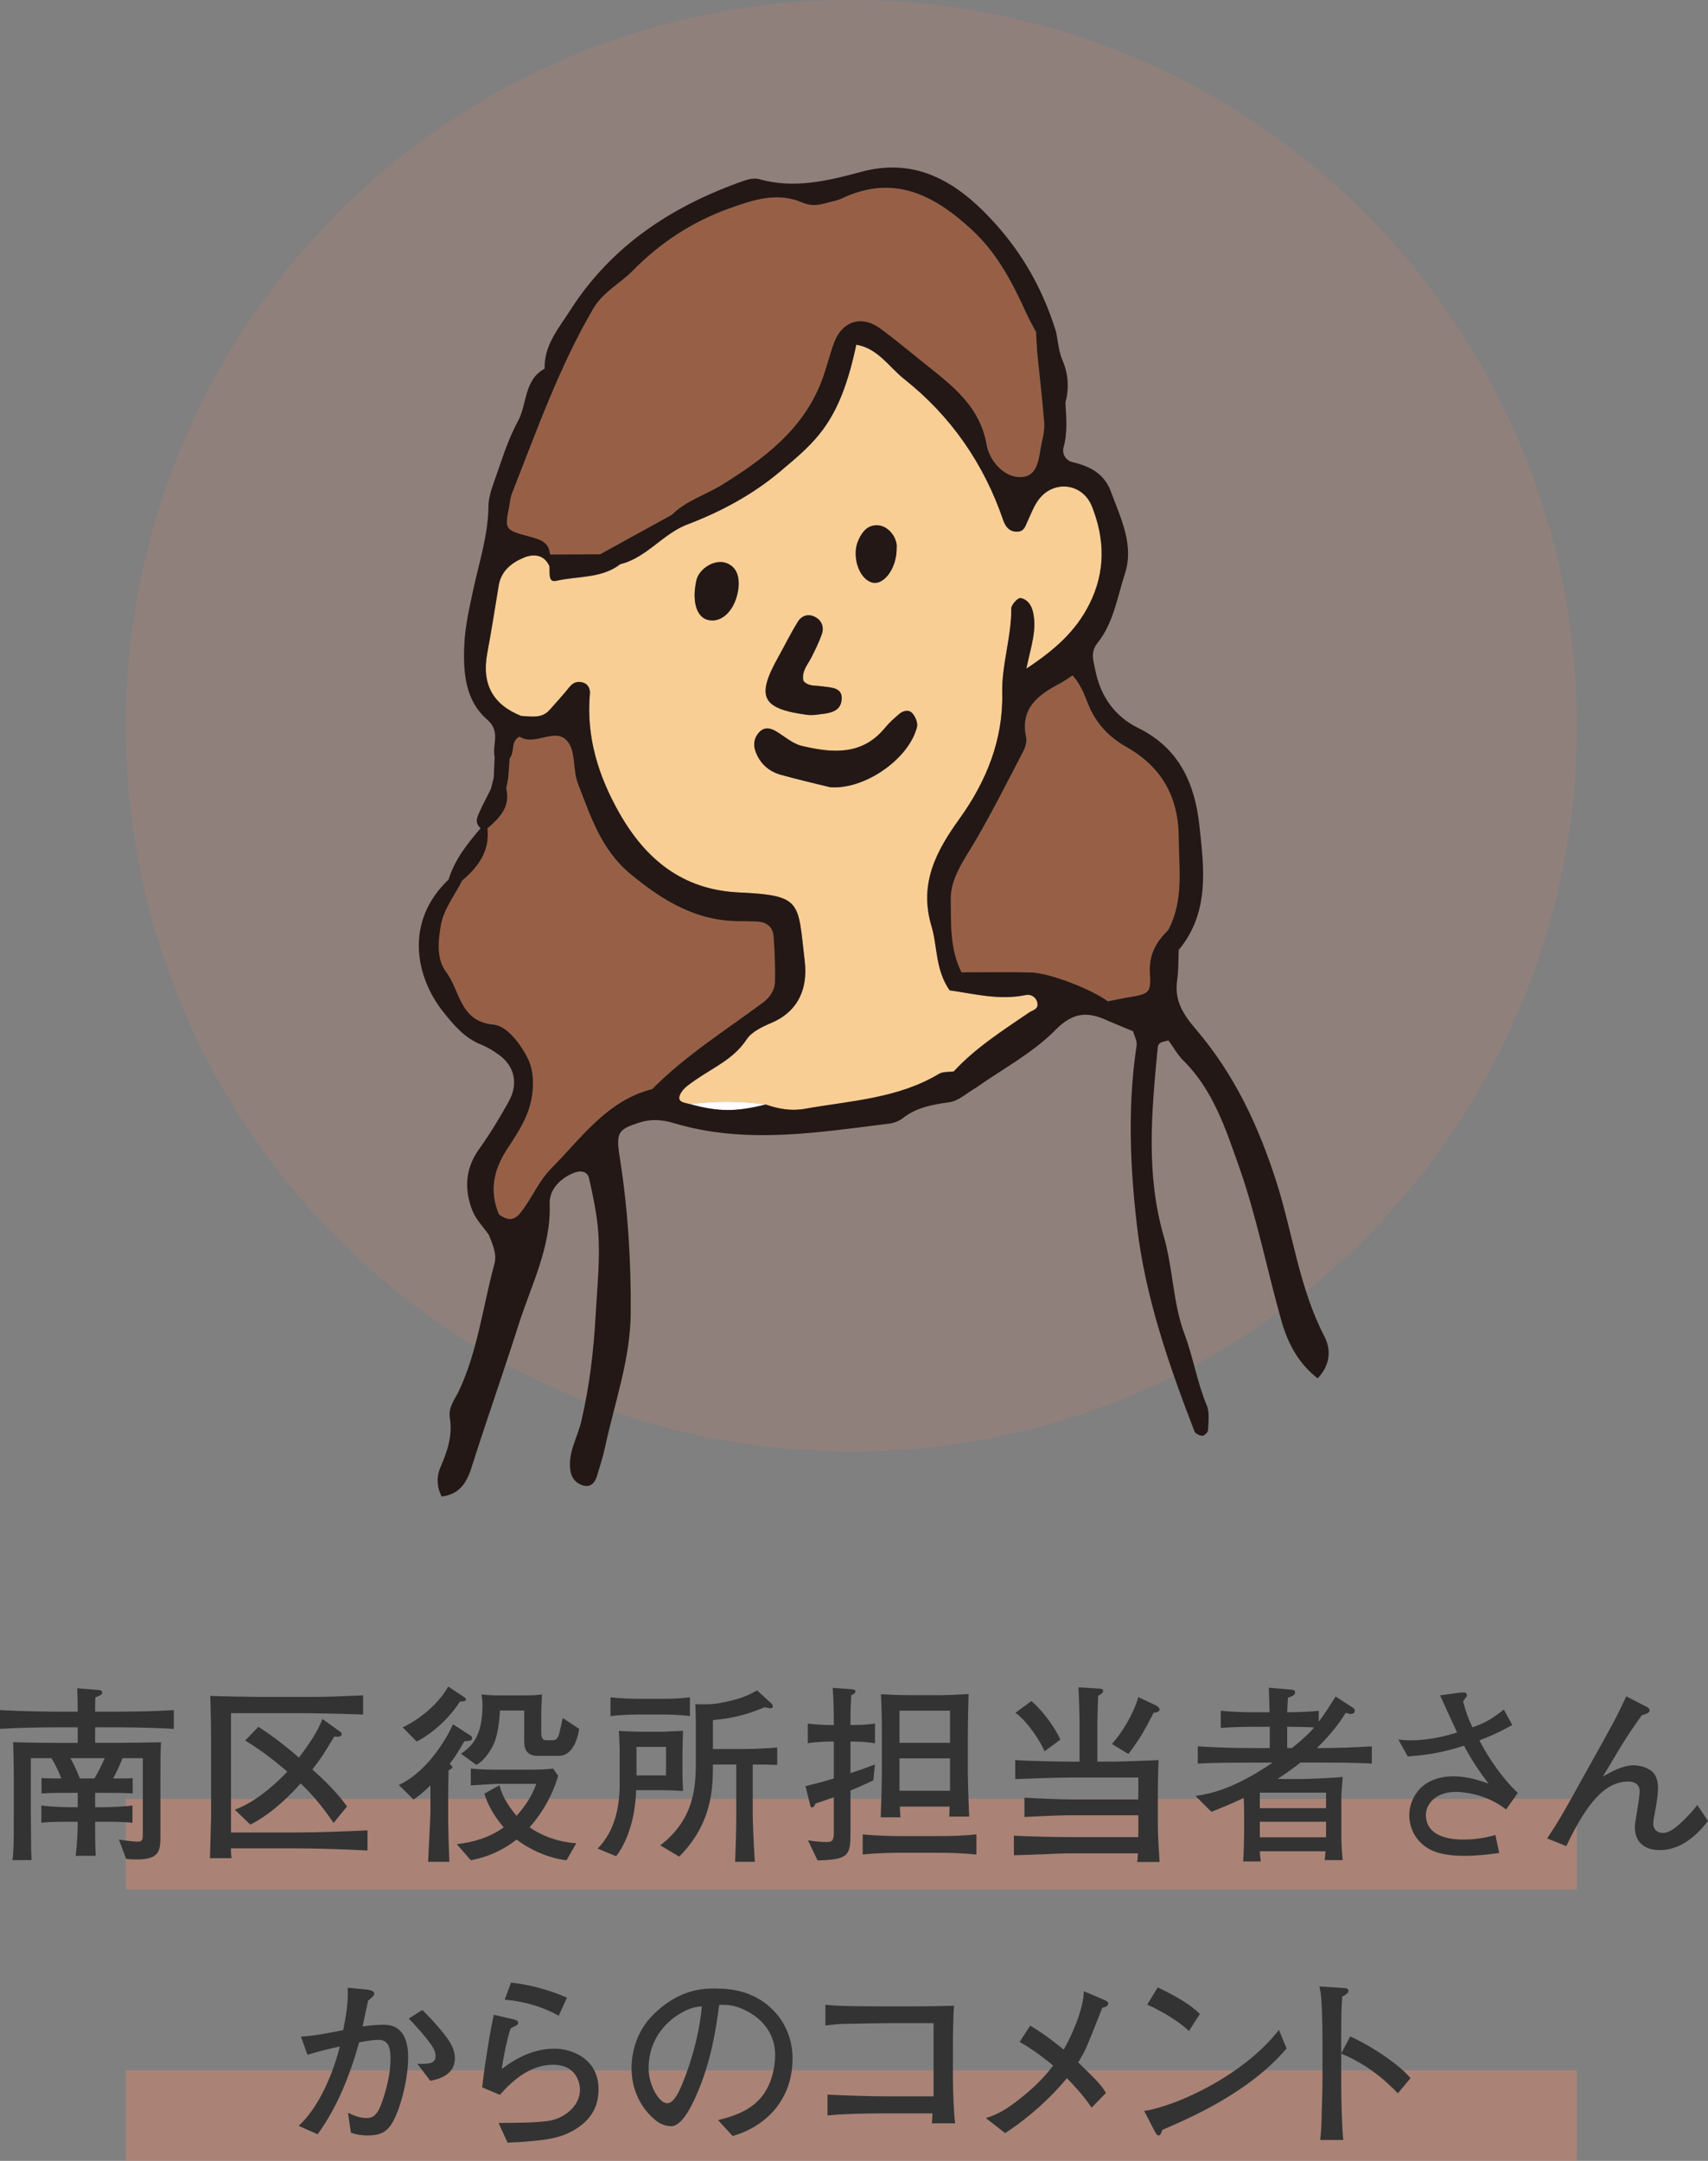 <?xml version="1.0" encoding="utf-8"?>
<!-- Generator: Adobe Illustrator 27.7.0, SVG Export Plug-In . SVG Version: 6.00 Build 0)  -->
<svg version="1.1" id="レイヤー_1" xmlns="http://www.w3.org/2000/svg" xmlns:xlink="http://www.w3.org/1999/xlink" x="0px"
	 y="0px" viewBox="0 0 106.999 135.325" style="enable-background:new 0 0 106.999 135.325;" xml:space="preserve">
<rect x="0" y="0" width="106.999" height="135.325" fill="#808080" stroke="none"/>
<style type="text/css">
	.st0{opacity:0.2;fill:#D5866C;enable-background:new    ;}
	.st1{fill:#F9CE95;}
	.st2{fill:#976046;}
	.st3{fill:#FFFFFF;}
	.st4{fill:#231815;}
	.st5{opacity:0.5;fill:#D5866C;enable-background:new    ;}
	.st6{fill:#333333;}
</style>
<g>
	<circle class="st0" cx="53.331" cy="45.452" r="45.452"/>
	<g>
		<path class="st1" d="M32.654,44.84c-1.804-0.715-2.488-2.025-2.133-3.925c0.264-1.411,0.486-2.83,0.719-4.246
			c0.153-0.935,0.837-1.444,1.6-1.756c0.568-0.232,1.244-0.197,1.576,0.542c0.046,0.364-0.11,1.045,0.421,0.922
			c1.346-0.313,2.835-0.129,4.023-1.044c1.688-0.415,2.706-1.974,4.313-2.529c2.056-0.797,4-1.845,5.673-3.255
			c2.249-1.895,3.766-3.064,4.794-7.961c1.35,0.222,2.052,1.399,2.998,2.149c2.927,2.317,4.998,5.301,6.213,8.858
			c0.133,0.39,0.405,0.745,0.924,0.7c0.389-0.034,0.457-0.353,0.588-0.631c0.223-0.473,0.403-0.985,0.716-1.393
			c0.946-1.233,2.747-1.014,3.327,0.45c0.804,2.03,0.863,4.06-0.155,6.099c-0.837,1.676-2.121,2.845-3.955,4.053
			c0.286-1.364,0.675-2.434,0.419-3.543c-0.107-0.465-0.374-0.809-0.786-0.878c-0.161-0.027-0.579,0.422-0.577,0.651
			c0.018,1.794-0.606,3.497-0.567,5.316c0.062,2.892-0.983,5.498-2.677,7.854c-1.441,2.004-2.559,4.043-1.752,6.738
			c0.38,1.269,0.229,2.705,1.133,4.009c1.485,0.201,3.097,0.643,4.785,0.29c0.28-0.059,0.622,0.103,0.71,0.473
			c0.103,0.429-0.296,0.474-0.522,0.629c-1.648,1.13-3.343,2.198-4.712,3.685c-0.312,0.047-0.677,0.004-0.927,0.153
			c-2.595,1.552-5.546,1.68-8.408,2.188c-0.876,0.155-1.656,0-2.453-0.269c-1.574-0.223-3.15-0.226-4.727-0.022
			c-0.373-0.098-0.926-0.124-0.572-0.712c0.204-0.34,0.593-0.586,0.934-0.823c1.109-0.771,2.376-1.302,3.174-2.518
			c0.315-0.481,0.98-0.794,1.549-1.035c1.746-0.741,2.285-2.224,2.093-3.857c-0.442-3.747-0.123-4.126-4.132-4.313
			c-3.521-0.164-5.83-2.073-7.471-4.953c-1.313-2.304-2.099-4.777-1.856-7.492c0.026-0.292-0.104-0.626-0.486-0.714
			c-0.335-0.077-0.581,0.027-0.802,0.304c-0.393,0.492-0.822,0.956-1.24,1.428C33.928,45.025,33.275,44.861,32.654,44.84z
			 M52.013,49.301c2.215,0.152,4.957-1.817,5.434-3.783c0.061-0.25-0.099-0.628-0.281-0.841c-0.218-0.256-0.575-0.179-0.826,0.031
			c-0.32,0.269-0.637,0.553-0.901,0.875c-1.438,1.752-3.315,1.577-5.202,1.131c-0.582-0.138-1.09-0.6-1.627-0.921
			c-0.405-0.242-0.785-0.266-1.104,0.126c-0.288,0.353-0.321,0.759-0.161,1.178c0.282,0.739,0.829,1.218,1.572,1.426
			C50.011,48.827,51.12,49.079,52.013,49.301z M50.325,42.628c-0.116-0.596,0.272-0.998,0.507-1.462
			c0.237-0.469,0.473-0.944,0.648-1.438c0.153-0.433,0.016-0.85-0.392-1.079c-0.421-0.237-0.857-0.111-1.1,0.277
			c-0.446,0.713-0.814,1.474-1.226,2.209c-1.408,2.512-1.052,3.245,1.782,3.631c0.204,0.028,0.419,0.019,0.624-0.008
			c0.625-0.082,1.416-0.103,1.544-0.835c0.158-0.907-0.671-0.86-1.276-0.947C51.042,42.918,50.607,42.99,50.325,42.628z
			 M46.266,36.798c0.049-0.589-0.047-1.236-0.718-1.521c-0.725-0.308-1.749,0.308-1.92,1.062c-0.29,1.278-0.012,2.278,0.688,2.475
			C45.22,39.069,46.105,38.184,46.266,36.798z M56.176,34.184c-0.032-0.627-0.58-1.248-1.169-1.287
			c-0.616-0.04-0.956,0.351-1.196,0.85c-0.09,0.186-0.158,0.393-0.185,0.597c-0.125,0.957,0.331,1.928,0.983,2.13
			c0.629,0.195,1.35-0.584,1.526-1.662C56.168,34.606,56.163,34.394,56.176,34.184z"/>
		<path class="st2" d="M31.714,49.38c0.041-0.218,0.082-0.437,0.122-0.655c0.03-0.408,0.059-0.815,0.089-1.223
			c0.335-0.398,0.046-1.078,0.617-1.37c0.967,0.619,2.199-0.589,2.963,0.247c0.597,0.653,0.343,1.782,0.697,2.694
			c0.8,2.06,1.46,4.132,3.252,5.626c2.045,1.706,4.218,3.033,6.996,2.987c0.315-0.005,0.631,0.018,0.947,0.025
			c0.61,0.015,1.013,0.323,1.06,0.924c0.074,0.94,0.107,1.886,0.089,2.828c-0.01,0.543-0.313,0.995-0.757,1.325
			c-2.355,1.747-4.852,3.312-6.932,5.413c-2.829,0.721-4.394,3.018-6.296,4.935c-0.845,0.851-1.247,1.928-1.967,2.822
			c-0.444,0.552-0.863,0.423-1.333,0.1c-0.626-1.472-0.342-2.801,0.518-4.114c0.79-1.205,1.58-2.364,1.605-3.986
			c0.012-0.789-0.1-1.301-0.46-1.941c-0.487-0.863-1.249-1.783-1.997-1.851c-2.149-0.195-2.093-2.136-2.976-3.288
			c-0.637-0.831-0.492-2.018-0.328-2.962c0.169-0.973,0.867-1.855,1.333-2.776c1.009-0.853,1.738-1.842,1.579-3.261
			C31.299,51.222,31.993,50.53,31.714,49.38z"/>
		<path class="st3" d="M43.235,69.148c1.577-0.203,3.152-0.201,4.727,0.022C46.104,69.636,44.999,69.63,43.235,69.148z"/>
		<path class="st2" d="M64.898,20.784c0.024,0.417,0.048,0.834,0.073,1.251c0.15,1.46,0.319,2.919,0.438,4.381
			c0.033,0.408-0.037,0.839-0.134,1.241c-0.214,0.889-0.158,2.187-1.332,2.221c-1.087,0.031-1.972-1.081-2.13-1.999
			c-0.426-2.467-2.185-3.746-3.908-5.127c-0.907-0.727-1.8-1.472-2.734-2.163c-1.195-0.884-2.433-0.49-2.941,0.92
			c-0.284,0.787-0.472,1.61-0.774,2.389c-1.163,3.002-3.576,4.815-6.184,6.437c-1.052,0.655-2.285,1.008-3.19,1.908
			c-1.497,0.823-2.995,1.647-4.492,2.471c-1.045,0.004-2.089,0.008-3.134,0.012c-0.057-0.812-0.677-0.959-1.303-1.127
			c-1.515-0.408-1.535-0.446-1.269-1.798c0.061-0.311,0.085-0.639,0.2-0.929c1.542-3.907,2.94-7.873,5.073-11.528
			c0.624-1.069,1.678-1.571,2.481-2.39c1.708-1.741,3.723-3.067,6.042-3.898c1.502-0.538,3.006-1.052,4.589-0.366
			c0.533,0.231,1.019,0.169,1.531,0.016c0.304-0.091,0.631-0.131,0.913-0.266c3.276-1.563,5.827-0.223,8.2,1.983
			c1.581,1.47,2.532,3.326,3.404,5.246C64.49,20.05,64.703,20.413,64.898,20.784z"/>
		<path class="st2" d="M73.176,58.245c-0.763,0.751-1.223,1.548-1.144,2.734c0.083,1.247-0.08,1.263-1.428,1.489
			c-0.404,0.068-0.805,0.157-1.207,0.236c-1.002-0.746-3.631-1.775-4.813-1.806c-1.458-0.038-2.918-0.009-4.353-0.009
			c-0.739-1.474-0.647-3.052-0.672-4.552c-0.023-1.366,0.872-2.526,1.56-3.709c1.052-1.81,1.996-3.682,2.963-5.54
			c0.14-0.269,0.26-0.63,0.201-0.908c-0.393-1.843,0.768-2.669,2.132-3.389c0.272-0.143,0.521-0.329,0.779-0.495
			c0.437,0.502,0.688,1.059,0.916,1.663c0.457,1.208,1.247,2.138,2.422,2.8c2.17,1.223,3.286,3.062,3.305,5.654
			C73.85,54.401,74.166,56.384,73.176,58.245z"/>
		<path class="st4" d="M82.958,83.672c-1.567-3.023-1.965-6.411-2.979-9.601c-1.133-3.565-2.659-6.804-5.062-9.613
			c-0.806-0.942-1.359-1.813-1.172-3.077c0.092-0.621,0.068-1.26,0.097-1.89c1.952-2.353,1.589-5.118,1.292-7.82
			c-0.286-2.602-1.261-4.816-3.834-6.083c-1.447-0.712-2.355-1.955-2.688-3.637c-0.128-0.645-0.315-1.111,0.154-1.7
			c0.997-1.253,1.226-2.855,1.705-4.322c0.591-1.808-0.268-3.487-0.882-5.153c-0.405-1.098-1.295-1.576-2.366-1.825
			c-0.497-0.116-0.702-0.555-0.592-0.95c0.26-0.931,0.162-1.852,0.114-2.782c0.235-0.912,0.193-1.783-0.191-2.672
			c-0.236-0.547-0.272-1.179-0.398-1.773c-0.419,0.003-0.838,0.006-1.257,0.009c0.024,0.417,0.048,0.834,0.073,1.251
			c0.15,1.46,0.319,2.919,0.438,4.381c0.033,0.408-0.037,0.839-0.134,1.241c-0.214,0.889-0.158,2.187-1.332,2.221
			c-1.087,0.031-1.972-1.081-2.13-1.999c-0.426-2.467-2.185-3.746-3.908-5.127c-0.907-0.727-1.8-1.472-2.734-2.163
			c-1.195-0.884-2.433-0.49-2.941,0.92c-0.284,0.787-0.472,1.61-0.774,2.389c-1.163,3.002-3.576,4.815-6.184,6.437
			c-1.052,0.655-2.285,1.008-3.19,1.908l0,0c-1.497,0.823-2.995,1.647-4.492,2.471l0,0c-1.045,0.004-2.089,0.008-3.134,0.012
			c-0.057-0.812-0.677-0.959-1.303-1.127c-1.515-0.408-1.535-0.446-1.269-1.798c0.061-0.311,0.085-0.639,0.2-0.929
			c1.542-3.907,2.94-7.873,5.073-11.528c0.624-1.069,1.678-1.571,2.482-2.39c1.708-1.741,3.723-3.067,6.042-3.898
			c1.502-0.538,3.006-1.052,4.589-0.366c0.532,0.231,1.019,0.169,1.531,0.016c0.304-0.091,0.631-0.131,0.913-0.266
			c3.276-1.563,5.827-0.223,8.2,1.983c1.581,1.47,2.532,3.326,3.404,5.246c0.173,0.381,0.387,0.744,0.581,1.115
			c0.419-0.003,0.838-0.006,1.257-0.009c-0.898-2.893-2.351-5.371-4.556-7.556c-2.233-2.212-4.648-3.265-7.643-2.459
			c-2.138,0.575-4.206,1.077-6.404,0.459c-0.283-0.079-0.645-0.005-0.937,0.097c-4.472,1.566-8.283,4.037-10.887,8.106
			c-0.724,1.132-1.652,2.191-1.611,3.667c-1.305,0.711-1.084,2.215-1.678,3.302c-0.647,1.183-1.032,2.514-1.493,3.794
			c-0.176,0.488-0.342,1.014-0.347,1.524c-0.02,1.811-0.587,3.509-0.959,5.25c-0.242,1.132-0.507,2.278-0.556,3.427
			c-0.073,1.702,0.047,3.476,1.433,4.678c0.876,0.759,0.299,1.566,0.468,2.332c-0.019,0.439-0.038,0.877-0.056,1.316
			c0.303,0.005,0.605,0.01,0.908,0.015c0.03-0.408,0.059-0.815,0.089-1.223c-0.025-0.139-0.039-0.281-0.068-0.418
			c0.029,0.137,0.043,0.279,0.068,0.418c0.335-0.398,0.046-1.078,0.617-1.37c-0.521-0.536-0.754-0.778-0.685-0.939
			c-0.068,0.161,0.165,0.403,0.685,0.939c0.967,0.619,2.199-0.589,2.963,0.247c0.597,0.653,0.343,1.782,0.697,2.694
			c0.8,2.06,1.46,4.132,3.252,5.626c2.045,1.706,4.218,3.033,6.996,2.987c0.315-0.005,0.631,0.018,0.947,0.025
			c0.61,0.015,1.013,0.323,1.06,0.924c0.074,0.94,0.107,1.886,0.089,2.828c-0.01,0.543-0.313,0.995-0.757,1.325
			c-2.355,1.747-4.852,3.312-6.932,5.413c-2.829,0.721-4.394,3.018-6.296,4.935c-0.845,0.851-1.247,1.928-1.967,2.822
			c-0.444,0.552-0.863,0.423-1.333,0.1c-0.271,0.13-0.419,0.321-0.505,0.544c0.086-0.223,0.234-0.414,0.505-0.544
			c-0.626-1.472-0.342-2.801,0.518-4.114c0.79-1.205,1.58-2.364,1.605-3.986c0.012-0.789-0.1-1.301-0.46-1.941
			c-0.487-0.863-1.249-1.783-1.997-1.851c-2.149-0.195-2.093-2.136-2.976-3.288c-0.637-0.831-0.492-2.018-0.328-2.962
			c0.169-0.973,0.867-1.855,1.333-2.776l0,0c1.008-0.853,1.738-1.842,1.579-3.261l0,0c0.762-0.66,1.457-1.351,1.178-2.501
			c0.041-0.218,0.082-0.437,0.123-0.655c-0.303-0.005-0.605-0.01-0.908-0.015c-0.059,0.231-0.117,0.462-0.176,0.693l0,0
			c-0.227,0.453-0.465,0.901-0.676,1.36c-0.168,0.366-0.382,0.749,0.033,1.104c-0.832,0.97-1.628,1.963-2.008,3.216
			c-2.806,2.656-2.046,6.143-0.335,8.288c0.662,0.829,1.336,1.637,2.37,2.047c0.389,0.155,0.758,0.382,1.1,0.627
			c1.004,0.719,1.257,1.822,0.624,2.954c-0.563,1.007-1.158,2.004-1.832,2.938c-0.891,1.234-0.958,2.537-0.437,3.877
			c0.217,0.556,0.68,1.015,1.031,1.519c0.227,0.59,0.524,1.176,0.346,1.832c-0.717,2.64-1.036,5.393-2.203,7.904
			c-0.264,0.567-0.702,1.045-0.585,1.748c0.18,1.083-0.158,2.077-0.583,3.057c-0.264,0.608-0.244,1.236,0.07,1.846
			c1.065-0.131,1.546-0.798,1.856-1.775c0.955-3.011,2.01-5.99,2.968-9c0.789-2.478,2.033-4.83,1.943-7.561
			c-0.029-0.86,0.615-1.556,1.468-1.915c0.439-0.185,0.894-0.157,1.007,0.356c0.247,1.123,0.494,2.26,0.571,3.403
			c0.113,1.675-0.068,3.351-0.161,5.028c-0.127,2.295-0.382,4.536-0.912,6.778c-0.238,1.008-0.847,1.956-0.678,3.06
			c0.071,0.464,0.33,0.782,0.753,0.921c0.504,0.165,0.78-0.14,0.915-0.584c0.184-0.604,0.379-1.209,0.511-1.826
			c0.594-2.775,1.58-5.482,1.602-8.359c0.025-3.268-0.175-6.527-0.686-9.759c-0.248-1.567-0.111-1.756,1.228-2.187
			c0.751-0.242,1.445-0.179,2.16,0.036c4.483,1.344,8.974,0.589,13.462,0.036c0.302-0.037,0.636-0.154,0.872-0.339
			c0.868-0.686,1.867-0.856,2.93-1.005c0.578-0.081,1.097-0.583,1.643-0.895c1.689-1.191,3.578-2.186,5.004-3.636
			c1.142-1.161,2.062-1.137,3.289-0.569c-0.005-0.408-0.01-0.815-0.015-1.223c-1.001-0.746-3.631-1.775-4.813-1.806
			c-1.458-0.038-2.918-0.009-4.353-0.009c-0.739-1.474-0.647-3.052-0.672-4.552c-0.023-1.366,0.872-2.526,1.56-3.709
			c1.052-1.81,1.996-3.682,2.963-5.54c0.14-0.269,0.26-0.63,0.201-0.908c-0.393-1.843,0.768-2.669,2.132-3.389
			c0.272-0.143,0.521-0.329,0.779-0.495c0.437,0.502,0.688,1.059,0.916,1.663c0.457,1.208,1.247,2.138,2.422,2.8
			c2.17,1.223,3.286,3.062,3.305,5.654c0.014,1.99,0.331,3.973-0.659,5.834c-0.763,0.751-1.223,1.548-1.144,2.734
			c0.083,1.247-0.08,1.263-1.428,1.489c-0.404,0.068-0.805,0.157-1.207,0.236c0.005,0.408,0.01,0.815,0.015,1.223
			c0.522,0.218,1.045,0.437,1.567,0.655c0.079,0.296,0.263,0.608,0.221,0.885c-0.565,3.749-0.418,7.474,0.015,11.238
			c0.52,4.52,1.994,8.731,3.605,12.923c0.056,0.146,0.326,0.283,0.499,0.286c0.123,0.002,0.353-0.225,0.357-0.356
			c0.018-0.521,0.106-1.101-0.084-1.555c-0.604-1.445-0.841-2.994-1.394-4.465c-0.723-1.923-0.715-4.107-1.293-6.1
			c-1.139-3.924-0.762-7.854-0.386-11.804c0.042-0.446,0.409-0.382,0.679-0.48c-0.106-0.164-0.223-0.284-0.348-0.371
			c-0.084-0.058-0.171-0.101-0.262-0.133c0.09,0.032,0.178,0.075,0.262,0.133c0.125,0.087,0.243,0.206,0.348,0.371
			c0.309,0.425,0.567,0.902,0.936,1.267c1.86,1.838,2.649,4.285,3.473,6.613c1.115,3.15,1.756,6.465,2.668,9.69
			c0.394,1.392,1.066,2.665,2.267,3.593C83.333,85.489,83.411,84.546,82.958,83.672z M30.363,51.842
			c-0.004-0.001-0.007-0.002-0.011-0.002L30.363,51.842z M30.683,76.865c0.012-0.06,0.027-0.12,0.044-0.177
			C30.71,76.745,30.695,76.805,30.683,76.865z M31.902,45.129c0.035-0.033,0.086-0.062,0.153-0.092
			C31.988,45.067,31.937,45.097,31.902,45.129z M64.296,41.874c0.286-1.364,0.675-2.434,0.419-3.543
			c-0.107-0.465-0.374-0.809-0.786-0.878c-0.161-0.027-0.579,0.422-0.577,0.651c0.018,1.794-0.606,3.497-0.567,5.316
			c0.062,2.892-0.983,5.498-2.677,7.854c-1.441,2.004-2.559,4.043-1.752,6.738c0.38,1.269,0.229,2.705,1.133,4.009
			c1.485,0.201,3.097,0.644,4.785,0.29c0.28-0.059,0.622,0.103,0.71,0.473c0.103,0.429-0.296,0.474-0.522,0.629
			c-1.648,1.13-3.343,2.198-4.712,3.685c-0.312,0.047-0.677,0.004-0.927,0.154c-2.595,1.552-5.546,1.68-8.408,2.188
			c-0.875,0.155-1.656,0-2.453-0.269c-1.857,0.465-2.962,0.46-4.727-0.023c-0.373-0.098-0.926-0.124-0.572-0.712
			c0.204-0.34,0.593-0.586,0.934-0.823c1.109-0.771,2.376-1.302,3.174-2.518c0.315-0.481,0.98-0.794,1.549-1.035
			c1.746-0.741,2.285-2.224,2.093-3.857c-0.442-3.747-0.123-4.126-4.132-4.313c-3.521-0.164-5.83-2.073-7.471-4.953
			c-1.313-2.304-2.099-4.777-1.856-7.492c0.026-0.292-0.104-0.626-0.486-0.714c-0.335-0.077-0.581,0.027-0.802,0.304
			c-0.393,0.492-0.822,0.956-1.24,1.428c-0.496,0.561-1.149,0.396-1.77,0.375c-1.804-0.715-2.488-2.025-2.133-3.925
			c0.264-1.411,0.486-2.83,0.719-4.246c0.153-0.935,0.837-1.444,1.6-1.756c0.568-0.233,1.244-0.197,1.576,0.542
			c0.046,0.364-0.11,1.045,0.421,0.922c1.346-0.313,2.835-0.129,4.023-1.044c1.688-0.415,2.706-1.974,4.313-2.529
			c2.056-0.797,4-1.845,5.673-3.255c2.249-1.895,3.766-3.064,4.794-7.961c1.35,0.222,2.052,1.399,2.998,2.149
			c2.927,2.317,4.998,5.301,6.213,8.858c0.133,0.39,0.405,0.745,0.924,0.7c0.389-0.034,0.457-0.353,0.588-0.631
			c0.223-0.473,0.403-0.985,0.716-1.393c0.946-1.233,2.747-1.014,3.327,0.45c0.804,2.03,0.863,4.06-0.155,6.099
			C67.414,39.497,66.13,40.665,64.296,41.874z M72.017,64.567c-0.098,0-0.198,0.004-0.298,0.009
			C71.819,64.57,71.918,64.566,72.017,64.567c0.099,0,0.196,0.005,0.291,0.018C72.213,64.572,72.115,64.567,72.017,64.567z"/>
		<path class="st4" d="M56.339,44.708c-0.32,0.269-0.637,0.553-0.901,0.875c-1.438,1.752-3.315,1.577-5.202,1.13
			c-0.582-0.138-1.09-0.6-1.627-0.921c-0.405-0.242-0.785-0.266-1.104,0.126c-0.288,0.353-0.321,0.759-0.161,1.178
			c0.282,0.739,0.829,1.218,1.572,1.426c1.094,0.306,2.203,0.558,3.096,0.78c2.215,0.152,4.957-1.817,5.434-3.783
			c0.061-0.249-0.099-0.628-0.281-0.841C56.948,44.421,56.59,44.498,56.339,44.708z"/>
		<path class="st4" d="M50.544,44.765c0.204,0.028,0.419,0.019,0.624-0.008c0.625-0.082,1.416-0.103,1.544-0.835
			c0.158-0.907-0.671-0.86-1.276-0.947c-0.393-0.057-0.829,0.015-1.11-0.347c-0.116-0.596,0.272-0.998,0.507-1.462
			c0.237-0.469,0.473-0.944,0.647-1.438c0.153-0.433,0.016-0.85-0.392-1.079c-0.421-0.237-0.857-0.111-1.1,0.277
			c-0.446,0.713-0.814,1.474-1.226,2.209C47.354,43.645,47.71,44.379,50.544,44.765z"/>
		<path class="st4" d="M45.548,35.277c-0.725-0.308-1.748,0.308-1.92,1.062c-0.29,1.278-0.012,2.278,0.688,2.475
			c0.904,0.255,1.789-0.63,1.949-2.016C46.315,36.209,46.219,35.562,45.548,35.277z"/>
		<path class="st4" d="M54.609,36.475c0.629,0.195,1.35-0.584,1.526-1.662c0.034-0.206,0.029-0.419,0.042-0.628
			c-0.032-0.627-0.58-1.248-1.169-1.287c-0.616-0.04-0.956,0.351-1.196,0.85c-0.09,0.186-0.158,0.393-0.185,0.597
			C53.5,35.301,53.956,36.272,54.609,36.475z"/>
	</g>
</g>
<rect x="7.88" y="112.656" class="st5" width="90.904" height="5.669"/>
<rect x="7.88" y="129.656" class="st5" width="90.904" height="5.669"/>
<g id="レイヤー_2_00000052806068198013486350000007981205689598129285_">
</g>
<g>
	<path class="st6" d="M7.28,108.174H5.96v0.972h1.332c0.372,0,2.255-0.024,2.794-0.036c-0.036,0.816-0.036,0.936-0.036,2.087v3.694
		c0,0.983,0,1.559-1.511,1.559c-0.276,0-0.408-0.012-0.635-0.035l-0.456-1.212c0.456,0.072,0.996,0.132,1.175,0.132
		c0.324,0,0.324-0.156,0.324-0.516v-4.713H7.676c-0.24,0.6-0.384,0.887-0.588,1.271c0.816,0,0.912,0,1.224-0.024v0.96
		c-0.492-0.037-1.224-0.037-1.727-0.037H5.96v0.9h0.444c0,0,1.08,0,1.895-0.108v1.079c-0.587-0.06-1.319-0.06-1.895-0.06H5.96
		c0,0.672,0,1.476,0.036,2.135H4.737c0.096-0.684,0.132-1.535,0.132-2.135H4.498c-0.612,0-1.332,0-1.907,0.06v-1.079
		c0.768,0.108,1.835,0.108,1.907,0.108H4.87v-0.9H4.354c-1.151,0-1.271,0.013-1.751,0.037v-0.96
		c0.612,0.024,0.684,0.024,1.235,0.024c-0.192-0.516-0.336-0.792-0.612-1.271H1.931v3.478c0,0.372,0.012,0.972,0.012,1.343
		c0,0.816,0.012,1.128,0.036,1.561h-1.2c0.084-0.612,0.084-1.296,0.084-2.891v-2.219c0-0.54,0-0.9-0.036-2.279
		c0.527,0.036,2.135,0.048,2.71,0.048h1.331v-0.972H3.574c-1.188,0-2.375,0.024-3.574,0.096v-1.175
		c1.235,0.072,3.034,0.097,3.574,0.097h1.295c0-0.336-0.012-1.141-0.036-1.464l1.331,0.108c0.072,0,0.24,0.012,0.24,0.155
		c0,0.12-0.048,0.144-0.432,0.312c-0.012,0.408-0.012,0.432-0.012,0.889h1.32c1.2,0,2.411-0.024,3.61-0.097v1.175
		C9.331,108.174,7.424,108.174,7.28,108.174z M4.414,110.106c0.276,0.516,0.408,0.803,0.587,1.271h0.912
		c0.252-0.432,0.396-0.708,0.648-1.271H4.414z"/>
	<path class="st6" d="M18.501,115.754h-4.03c-0.012,0.145,0.012,0.48,0.036,0.611h-1.355c0.012-0.491,0.072-2.314,0.072-2.723
		v-4.533c0-0.959-0.024-1.931-0.048-2.902c0.563,0.024,2.435,0.061,3.01,0.061H19.7c0.828,0,1.655-0.036,3.046-0.096v1.199
		c-1.979-0.061-2.938-0.084-4.27-0.084h-4.005v7.472h4.03c1.523,0,3.202-0.072,4.521-0.132v1.259
		C21.787,115.827,20.108,115.754,18.501,115.754z M20.899,114.159c-0.528-0.755-1.127-1.582-2.063-2.47
		c-1.571,1.751-2.722,2.351-3.154,2.578l-0.971-0.935c0.563-0.217,1.235-0.564,2.099-1.271c0.636-0.528,1.008-0.924,1.188-1.115
		c-0.828-0.708-1.703-1.38-2.639-1.943l0.828-0.863c0.552,0.359,1.307,0.863,2.542,1.931c0.564-0.756,1.2-1.644,1.463-2.423
		l1.104,0.791c0.06,0.037,0.108,0.084,0.108,0.168c0,0.192-0.312,0.156-0.468,0.145c-0.492,0.828-0.756,1.271-1.367,2.062
		c1.355,1.211,1.835,1.859,2.171,2.314L20.899,114.159z"/>
	<path class="st6" d="M29.086,109.05c-0.408,0.695-0.576,0.983-0.912,1.403c0.144,0.156,0.168,0.18,0.168,0.228
		c0,0.06-0.096,0.108-0.24,0.192c-0.024,0.995-0.024,1.104-0.024,1.643v1.655c0,0.384,0.036,1.499,0.072,2.423h-1.331
		c0.06-1.031,0.144-2.975,0.144-3.022v-1.763c-0.516,0.516-0.816,0.719-1.056,0.887l-0.923-0.911
		c2.015-0.947,3.202-3.358,3.394-3.802l1.115,0.72c0.048,0.024,0.084,0.083,0.084,0.155
		C29.578,109.003,29.446,109.014,29.086,109.05z M28.81,106.567c-0.971,1.5-2.314,2.315-2.71,2.495l-0.875-0.888
		c1.331-0.635,2.363-1.666,2.854-2.555l1.031,0.684c0.048,0.037,0.072,0.072,0.072,0.121
		C29.182,106.532,29.146,106.532,28.81,106.567z M35.49,116.499c-1.355-0.156-2.554-0.852-3.13-1.296
		c-1.224,0.96-2.387,1.2-2.867,1.296l-0.875-1.008c1.056-0.12,2.087-0.432,2.938-1.056c-0.875-1.007-1.115-1.812-1.211-2.11
		l0.948-0.527c0.096,0.479,0.432,1.175,1.067,1.918c0.384-0.432,0.923-1.104,1.235-2.002h-2.423c-0.264,0-1.439,0.084-1.679,0.096
		v-1.056c0.372,0.036,0.768,0.071,1.607,0.071h2.1c0.228,0,0.983,0,1.451-0.071l0.312,0.456c-0.156,0.6-0.672,1.979-1.787,3.226
		c1.199,0.827,2.471,0.972,2.926,0.995L35.49,116.499z M34.999,109.962h-1.295c-0.864,0-0.864-0.635-0.864-0.983v-1.858h-1.523
		c-0.036,1.02-0.24,1.763-0.36,2.039c-0.144,0.336-0.564,1.079-1.115,1.367l-0.959-0.696c0.576-0.419,1.343-0.972,1.343-3.034
		c0-0.252-0.024-0.42-0.06-0.684c0.384,0.048,0.768,0.061,1.151,0.061h1.523c0.456,0,0.804-0.013,1.115-0.061
		c-0.024,0.384-0.048,0.924-0.048,1.104v1.26c0,0.168,0,0.503,0.3,0.503h0.444c0.288,0,0.36-0.312,0.42-0.575
		c0.036-0.12,0.156-0.695,0.18-0.816l1.032,0.684C36.15,109.11,35.778,109.962,34.999,109.962z"/>
	<path class="st6" d="M41.326,112.108h-1.475c-0.072,2.543-1.043,3.887-1.259,4.139l-1.151-0.48
		c1.104-1.115,1.379-2.686,1.379-4.018v-2.158c0-0.192-0.036-1.031-0.048-1.199c0.108,0.012,0.216,0.023,0.36,0.023
		c0.168,0.012,0.912,0.036,1.067,0.036h1.188c0.276,0,1.067-0.048,1.403-0.06c-0.012,0.479-0.036,1.02-0.036,1.379v1.115
		c0,0.371,0,0.563,0.036,1.271C42.069,112.121,41.83,112.108,41.326,112.108z M41.542,107.372h-1.631
		c-0.276,0-1.199,0.035-1.667,0.096v-1.176c0.576,0.072,1.403,0.096,1.667,0.096h1.631c0.564,0,1.127-0.023,1.679-0.096v1.176
		C42.501,107.372,41.614,107.372,41.542,107.372z M41.722,109.398h-1.847v1.787h1.847V109.398z M47.155,110.502v3.082
		c0,0.479,0.048,1.703,0.132,3.011h-1.235c0.036-0.947,0.072-1.727,0.072-3.059v-3.034H44.66c0,1.38,0,3.657-2.111,5.769
		l-1.188-0.707c2.207-1.68,2.231-3.826,2.231-5.35v-2.242c0-0.204-0.012-1.02-0.036-1.248c0.828,0.024,1.223,0.024,2.159-0.203
		c0.78-0.18,1.175-0.36,1.715-0.66l0.863,0.791c0.096,0.084,0.12,0.145,0.12,0.217s-0.06,0.119-0.156,0.119
		c-0.024,0-0.312-0.06-0.359-0.071c-0.732,0.3-1.679,0.671-3.238,0.804v1.811h1.943c0.792,0,1.643-0.06,2.087-0.096v1.092
		C48.342,110.513,47.778,110.502,47.155,110.502z"/>
	<path class="st6" d="M54.706,111.497c-0.36,0.168-0.792,0.372-1.427,0.636v2.663c0,1.391-0.108,1.666-2.063,1.715l-0.6-1.26
		c0.563,0.096,1.08,0.108,1.151,0.108c0.336,0,0.468-0.072,0.468-0.54v-2.267c-0.468,0.168-0.744,0.264-1.151,0.396
		c-0.048,0.133-0.108,0.24-0.204,0.24c-0.084,0-0.108-0.048-0.12-0.12l-0.3-1.212c0.636-0.155,1.247-0.311,1.775-0.479v-2.315
		h-0.228c-0.156,0-0.792,0.013-1.403,0.108v-1.235c0.564,0.083,1.2,0.096,1.403,0.096h0.228v-0.168c0-0.671-0.012-1.487-0.072-2.159
		l1.187,0.084c0.096,0.012,0.24,0.024,0.24,0.145c0,0.119-0.144,0.18-0.264,0.228c-0.024,0.42-0.048,0.78-0.048,1.703v0.168
		c0.731,0,1.163-0.036,1.535-0.096v1.235c-0.504-0.084-1.007-0.108-1.535-0.108v1.979c0.563-0.18,1.055-0.36,1.535-0.54
		L54.706,111.497z M58.771,116.03H56.42c-0.288,0-1.343,0-2.375,0.108v-1.259c0.971,0.096,2.015,0.107,2.375,0.107h2.351
		c0.803,0,1.595-0.023,2.398-0.107v1.259C60.318,116.054,59.431,116.03,58.771,116.03z M59.467,113.764
		c0.012-0.289,0.012-0.36,0.024-0.624h-3.118c0.012,0.312,0.012,0.396,0.036,0.671h-1.235c0.036-1.043,0.072-2.086,0.072-3.13
		v-1.942c0-1.104-0.012-1.703-0.06-2.639c0.372,0.023,1.008,0.06,1.943,0.06H59c0.132,0,0.696-0.012,1.679-0.071
		c-0.024,0.659-0.048,1.871-0.048,2.506v2.459c0,0.18,0.012,0.995,0.084,2.711L59.467,113.764L59.467,113.764z M59.515,107.131
		h-3.166v2.015h3.166V107.131z M59.515,110.118h-3.166v2.027h3.166V110.118z"/>
	<path class="st6" d="M71.239,116.606c0.024-0.145,0.024-0.18,0.048-0.539h-4.209c-0.528,0-1.007,0.023-1.763,0.06
		c-0.695,0.024-1.319,0.048-1.799,0.06v-1.234c0.744,0.059,2.794,0.096,3.574,0.096h4.222v-1.367h-4.198
		c-0.516,0-1.056,0.012-2.938,0.107v-1.211c0.563,0.047,2.363,0.107,2.938,0.107h4.198v-1.367h-4.306
		c-0.54,0-2.915,0.072-3.406,0.096v-1.188c0.636,0.049,2.758,0.096,3.418,0.096h0.612v-2.326c0-0.479-0.036-1.859-0.072-2.326
		l1.199,0.072c0.216,0.012,0.348,0.023,0.348,0.143c0,0.133-0.156,0.229-0.312,0.312c-0.024,0.695-0.048,1.619-0.048,1.787v2.338
		h0.996c0.312,0,2.435-0.071,2.842-0.096c-0.024,0.36-0.048,1.596-0.048,1.979v2.038c0,0.744,0.06,1.572,0.108,2.363H71.239z
		 M65.435,109.674c-0.204-0.516-1.007-1.823-1.823-2.411l0.996-0.731c0.312,0.24,1.235,1.176,1.823,2.41L65.435,109.674z
		 M72.271,107.263c-0.624,1.199-0.864,1.631-1.583,2.579l-1.031-0.624c0.696-0.792,1.343-1.884,1.655-2.938l1.091,0.516
		c0.072,0.036,0.24,0.145,0.24,0.264C72.643,107.204,72.463,107.239,72.271,107.263z"/>
	<path class="st6" d="M82.34,110.381h-0.875c-0.408,0.324-0.792,0.611-1.427,1.02c0.06,0,0.408,0.012,0.479,0.012h1.067
		c0.252,0,0.852-0.035,1.235-0.048c0.276-0.012,0.792-0.036,1.295-0.084c-0.072,0.911-0.084,0.972-0.084,1.56v2.086
		c0,0.612,0.036,1.057,0.084,1.561h-1.127c0.036-0.312,0.036-0.36,0.048-0.553h-4.114c0.012,0.12,0.024,0.396,0.06,0.636h-1.103
		c0.036-0.372,0.06-1.595,0.06-1.739v-1.355c0-0.119-0.012-0.743-0.024-0.887c-0.372,0.18-0.923,0.443-2.027,0.875l-0.995-0.995
		c1.115-0.155,2.53-0.528,4.833-2.087h-1.199c-2.398,0-2.986,0.036-3.49,0.061v-1.08c1.056,0.072,2.423,0.108,3.49,0.108h1.02
		v-1.331h-1.02c-0.66,0-1.475,0.023-2.051,0.071v-1.079c0.647,0.072,1.391,0.096,2.051,0.096h1.007c0-0.048-0.036-1.355-0.048-1.535
		l1.415,0.12c0.108,0.012,0.228,0.024,0.228,0.168c0,0.18-0.132,0.228-0.444,0.336c-0.024,0.312-0.036,0.659-0.048,0.911
		c0.108,0,1.188,0,1.979-0.096v0.684c0.372-0.48,0.72-1.043,1.055-1.571l1.116,0.72c0.048,0.036,0.084,0.096,0.084,0.191
		c0,0.061-0.06,0.18-0.252,0.18c-0.072,0-0.132-0.012-0.312-0.071c-0.216,0.336-0.72,1.151-1.811,2.207
		c1.151,0,2.303-0.036,3.442-0.108v1.08C84.919,110.381,83.587,110.381,82.34,110.381z M83.072,112.264h-4.149v0.972h4.149V112.264z
		 M83.072,114.088h-4.149v0.972h4.149V114.088z M80.637,108.139v1.331h0.3c0.792-0.636,1.151-1.008,1.391-1.284
		C82.028,108.151,81.321,108.151,80.637,108.139z"/>
	<path class="st6" d="M94.352,113.32c-1.308-1.031-2.831-1.104-3.13-1.104c-1.355,0-1.895,0.827-1.895,1.439
		c0,1.547,1.955,1.547,2.363,1.547c0.671,0,1.343-0.096,1.991-0.288l0.24,1.128c-0.731,0.108-1.463,0.18-2.195,0.18
		c-1.631,0-2.351-0.407-2.818-0.923c-0.432-0.456-0.624-1.08-0.624-1.632c0-0.911,0.636-2.423,2.771-2.423
		c0.923,0,1.691,0.276,2.195,0.456c-0.54-0.72-1.02-1.403-1.535-2.374c-1.271,0.395-2.087,0.562-3.526,0.671l-0.587-1.056
		c0.372,0.036,0.528,0.049,0.72,0.049c1.007,0,2.002-0.192,2.962-0.492c-0.18-0.359-0.912-1.99-1.068-2.326l1.2-0.168
		c0.036,0,0.3-0.013,0.324-0.013c0.108,0,0.156,0.108,0.156,0.181c0,0.071-0.036,0.107-0.084,0.155
		c-0.06,0.072-0.132,0.192-0.156,0.216c0.168,0.648,0.3,1.031,0.587,1.631c0.612-0.215,1.116-0.432,1.967-1.115l0.528,0.972
		c-1.02,0.552-1.511,0.755-2.063,0.96c0.552,1.066,1.463,2.422,2.411,3.285L94.352,113.32z"/>
	<path class="st6" d="M103.977,115.862c-1.043,0-1.56-0.575-1.56-1.438c0-0.168,0.012-0.228,0.12-0.876
		c0.072-0.455,0.18-1.091,0.18-1.367c0-0.563-0.516-0.611-0.708-0.611c-1.379,0-2.53,1.176-3.886,4.042l-1.199-0.479
		c0.708-1.068,1.055-1.68,1.799-3.023l1.703-3.058c0.156-0.276,0.888-1.619,0.983-1.835c0.168-0.348,0.264-0.54,0.468-0.983
		l1.307,0.671c0.084,0.049,0.156,0.108,0.156,0.205c0,0.168-0.192,0.215-0.492,0.311c-0.48,0.672-0.948,1.355-1.379,2.076
		l-1.056,1.762c0.456-0.264,1.211-0.707,1.919-0.707c0.48,0,1.067,0.191,1.319,0.564c0.156,0.239,0.216,0.527,0.216,0.887
		c0,0.432-0.12,1.104-0.167,1.355c-0.048,0.275-0.132,0.684-0.132,0.828c0,0.443,0.312,0.6,0.612,0.6
		c0.432,0,0.888-0.385,1.427-0.924c0.468-0.48,0.612-0.684,0.72-0.828l0.671,1.008C106.579,114.567,105.536,115.862,103.977,115.862
		z"/>
	<path class="st6" d="M24.716,132.675c-0.372,0.768-0.768,1.056-1.667,1.056c-0.504,0-0.768-0.072-1.067-0.168l-0.18-1.248
		c0.396,0.18,0.72,0.324,1.14,0.324c0.3,0,0.647-0.023,0.971-0.947c0.312-0.863,0.552-1.871,0.552-2.771
		c0-0.792-0.192-1.176-0.755-1.176c-0.324,0-0.672,0.06-1.211,0.156c-0.576,2.051-1.355,4.042-2.603,5.757l-1.188-0.527
		c1.043-0.936,2.027-2.783,2.579-4.966c-0.468,0.084-1.583,0.372-2.027,0.516l-0.408-1.14c0.804-0.035,1.775-0.228,2.65-0.407
		c0.168-0.876,0.336-1.763,0.276-2.651l1.164,0.108c0.096,0.013,0.504,0.048,0.504,0.265c0,0.107-0.084,0.18-0.384,0.432
		c-0.108,0.479-0.144,0.647-0.348,1.619c0.432-0.061,0.84-0.108,1.332-0.108c1.235,0,1.523,1.044,1.523,2.039
		C25.568,130.121,25.16,131.764,24.716,132.675z M26.959,130.313l-0.815-1.068c0.996,0.049,1.14-0.144,1.14-0.504
		c0-0.252-0.12-0.467-0.252-0.659c-0.324-0.479-1.092-1.354-1.427-1.667l0.852-0.539c0.3,0.299,0.768,0.755,1.331,1.463
		c0.612,0.756,0.708,1.199,0.708,1.559C28.494,129.989,27.415,130.216,26.959,130.313z"/>
	<path class="st6" d="M36.14,133.287c-0.996,0.647-1.979,0.78-4.342,0.899l-0.564-1.234c1.235-0.013,2.195-0.013,3.059-0.121
		c1.043-0.131,2.039-0.936,2.039-1.955c0-0.323-0.144-1.57-1.691-1.57c-1.367,0-2.482,0.911-3.322,1.883l-1.115-0.468
		c0.024-0.239,0.156-1.247,0.192-1.464c0.144-0.959,0.336-2.194,0.54-3.082l1.284,0.301c0.108,0.035,0.24,0.071,0.24,0.203
		c0,0.12-0.108,0.168-0.168,0.191c-0.156,0.084-0.216,0.108-0.312,0.168c-0.312,1.032-0.468,1.992-0.551,2.531
		c1.019-0.768,2.086-1.271,3.31-1.271c1.139,0,2.758,0.672,2.758,2.543C37.495,131.752,37.171,132.616,36.14,133.287z M35,126.235
		c-1.415-0.792-2.758-0.947-3.382-1.008l0.396-1.067c1.188,0.12,2.566,0.516,3.502,0.948L35,126.235z"/>
	<path class="st6" d="M45.896,133.766l-0.912-0.995c0.708-0.18,1.883-0.479,2.663-1.38c0.708-0.826,0.912-1.954,0.912-2.686
		c0-1.715-1.271-2.52-1.859-2.807c-0.72-0.359-1.188-0.348-1.643-0.348c-0.204,1.463-0.492,3.598-1.5,5.816
		c-0.228,0.492-0.827,1.787-1.511,1.787c-0.456,0-0.816-0.229-1.02-0.408c-0.456-0.371-1.463-1.427-1.463-3.226
		c0-0.876,0.252-2.219,1.307-3.298c1.667-1.691,3.238-1.691,3.934-1.691c1.091,0,2.579,0.191,3.766,1.499
		c0.708,0.78,1.079,1.812,1.079,2.866C49.65,131.848,47.563,133.311,45.896,133.766z M43.654,125.683
		c-1.02,0.168-3.022,1.415-3.022,3.838c0,1.067,0.66,2.194,1.164,2.194c0.419,0,0.731-0.719,0.875-1.043
		c0.863-2.016,1.223-4.018,1.295-5.025C43.857,125.659,43.762,125.671,43.654,125.683z"/>
	<path class="st6" d="M58.376,132.975c0.024-0.18,0.024-0.264,0.036-0.624h-2.723h-0.528c-0.827,0-2.579,0.036-3.322,0.132v-1.307
		c1.283,0.06,2.566,0.107,3.862,0.107h2.782v-4.581h-2.902c-0.456,0-2.447,0.036-2.854,0.048c-0.408,0.023-0.695,0.061-1.02,0.096
		v-1.295c0.396,0.035,0.612,0.048,0.924,0.06c0.324,0.024,1.787,0.036,2.087,0.036h2.183h0.624c0.6,0,1.643-0.023,2.243-0.036
		c-0.048,0.479-0.072,1.884-0.072,2.399v2.026c0,0.684,0.048,2.327,0.144,2.938h-1.464V132.975z"/>
	<path class="st6" d="M69.056,125.731c-0.516,1.319-0.779,1.967-0.995,2.471c-0.144,0.336-0.324,0.636-0.516,0.959
		c1.295,1.248,1.439,1.428,1.739,1.907l-0.899,0.924c-0.204-0.3-0.6-0.876-1.547-1.847c-0.995,1.211-2.387,2.482-3.874,3.441
		l-1.211-0.947c0.828-0.216,1.523-0.72,2.195-1.248c0.587-0.467,1.379-1.162,2.027-2.038c-0.168-0.144-1.235-1.007-2.099-1.476
		l0.66-1.02c0.9,0.516,1.835,1.283,2.099,1.5c0.516-0.888,1.247-2.543,1.259-3.658l1.271,0.539c0.228,0.096,0.264,0.168,0.264,0.229
		C69.428,125.647,69.2,125.708,69.056,125.731z"/>
	<path class="st6" d="M72.815,133.383c-0.024,0.047-0.084,0.239-0.108,0.275c-0.024,0.048-0.072,0.072-0.132,0.072
		c-0.084,0-0.12-0.049-0.252-0.288l-0.647-1.247c1.847-0.252,6.165-2.135,8.443-5.074l0.479,1.164
		C78.249,131.056,74.471,132.675,72.815,133.383z M74.482,127.194c-0.792-0.756-2.027-1.402-2.614-1.654l0.659-1.08
		c1.787,0.852,2.327,1.367,2.639,1.667L74.482,127.194z"/>
	<path class="st6" d="M87.572,131.092c-0.647-0.648-1.727-1.728-3.55-2.482v1.99c0,0.708,0.048,2.807,0.132,3.418h-1.451
		c0.084-0.6,0.096-1.511,0.096-1.763c0.012-0.276,0.048-1.487,0.048-1.739v-3.13c0-0.468-0.036-1.751-0.072-2.194
		c-0.024-0.312-0.06-0.528-0.12-0.792l1.595,0.108c0.072,0,0.228,0.023,0.228,0.18c0,0.119-0.132,0.203-0.396,0.359
		c-0.048,0.744-0.06,1.487-0.06,2.219v1.331l0.563-1.067c1.655,0.756,3.262,1.967,3.778,2.615L87.572,131.092z"/>
</g>
</svg>
